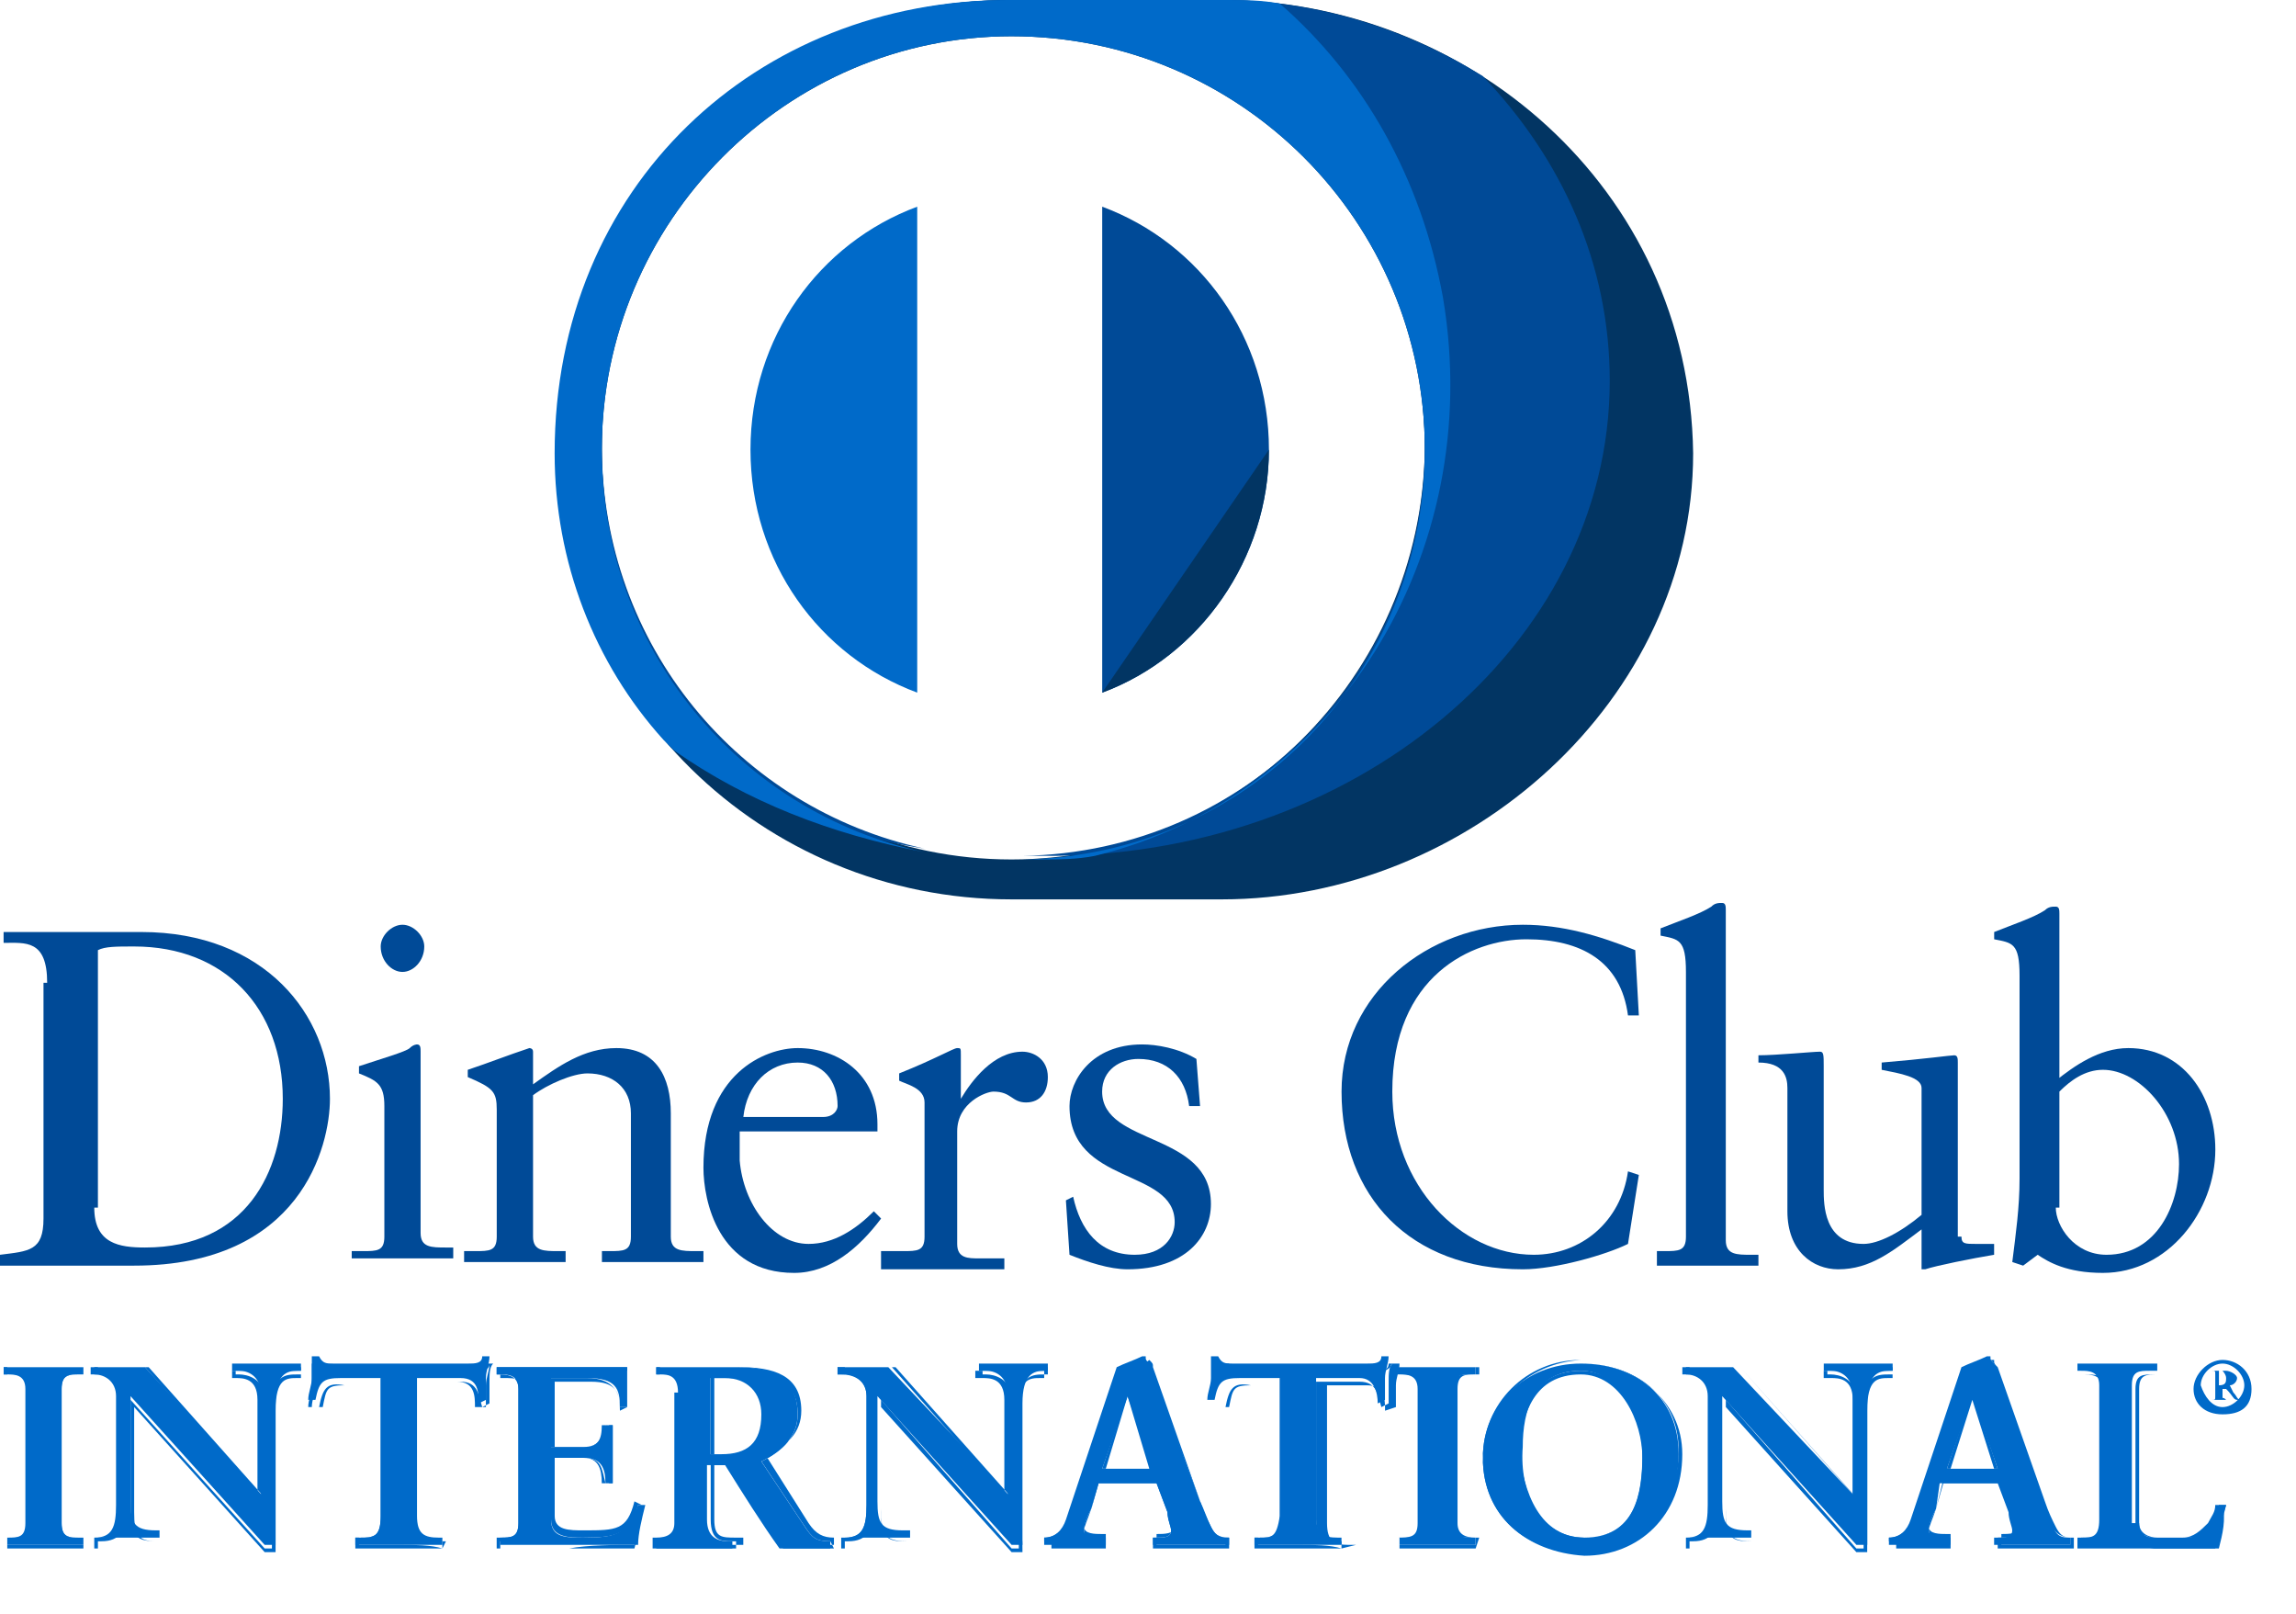 <svg width="37" height="26" viewBox="0 0 37 26" fill="none" xmlns="http://www.w3.org/2000/svg">
<path d="M12.094 7.245C12.094 9.056 13.204 10.575 14.781 11.159V3.33C13.204 3.915 12.094 5.434 12.094 7.245Z" fill="#006AC9"/>
<path d="M17.762 3.33V11.159C19.339 10.575 20.449 8.998 20.449 7.245C20.449 5.434 19.339 3.915 17.762 3.33Z" fill="#004A97"/>
<path d="M17.761 11.16C19.338 10.575 20.448 8.998 20.448 7.245L17.761 11.16Z" fill="#023563"/>
<path d="M19.689 0H16.3C12.269 0 8.997 2.98 8.997 7.303C8.997 11.276 12.269 14.49 16.3 14.49H19.689C23.662 14.49 27.285 11.276 27.285 7.303C27.226 2.98 23.604 0 19.689 0ZM16.3 13.847C12.62 13.847 9.698 10.867 9.698 7.245C9.698 3.564 12.678 0.584 16.3 0.584C19.981 0.584 22.961 3.564 22.961 7.245C22.903 10.926 19.923 13.847 16.3 13.847Z" fill="#023563"/>
<path d="M1.519 19.456C1.519 20.041 1.928 20.099 2.337 20.099C3.973 20.099 4.557 18.872 4.557 17.703C4.557 16.243 3.622 15.249 2.162 15.249C1.87 15.249 1.694 15.249 1.578 15.308V19.456H1.519ZM0.76 15.834C0.76 15.133 0.409 15.191 0.058 15.191V15.016C0.351 15.016 0.643 15.016 0.935 15.016C1.285 15.016 1.694 15.016 2.279 15.016C4.265 15.016 5.317 16.36 5.317 17.703C5.317 18.463 4.849 20.391 2.162 20.391C1.753 20.391 1.402 20.391 1.052 20.391C0.701 20.391 0.351 20.391 0 20.391V20.216C0.467 20.157 0.701 20.157 0.701 19.632V15.834H0.76Z" fill="#004A97"/>
<path d="M6.486 15.659C6.311 15.659 6.135 15.483 6.135 15.249C6.135 15.074 6.311 14.899 6.486 14.899C6.661 14.899 6.837 15.074 6.837 15.249C6.837 15.483 6.661 15.659 6.486 15.659ZM5.668 20.157H5.843C6.077 20.157 6.194 20.157 6.194 19.924V17.82C6.194 17.47 6.077 17.411 5.785 17.294V17.178C6.135 17.061 6.544 16.944 6.603 16.886C6.661 16.827 6.72 16.827 6.72 16.827C6.778 16.827 6.778 16.885 6.778 16.944V19.865C6.778 20.099 6.953 20.099 7.187 20.099H7.304V20.274C7.07 20.274 6.778 20.274 6.486 20.274C6.194 20.274 5.96 20.274 5.668 20.274C5.668 20.274 5.668 20.157 5.668 20.157Z" fill="#004A97"/>
<path d="M8.005 17.879C8.005 17.587 7.947 17.528 7.538 17.353V17.236C7.888 17.119 8.181 17.002 8.531 16.886C8.531 16.886 8.59 16.886 8.59 16.944V17.47C8.999 17.178 9.408 16.886 9.933 16.886C10.576 16.886 10.81 17.353 10.81 17.937V19.924C10.81 20.157 10.985 20.157 11.219 20.157H11.336V20.333C11.044 20.333 10.81 20.333 10.518 20.333C10.226 20.333 9.992 20.333 9.7 20.333V20.157H9.817C10.05 20.157 10.167 20.157 10.167 19.924V17.937C10.167 17.528 9.875 17.294 9.466 17.294C9.232 17.294 8.823 17.47 8.59 17.645V19.924C8.59 20.157 8.765 20.157 8.999 20.157H9.115V20.333C8.823 20.333 8.59 20.333 8.297 20.333C8.005 20.333 7.772 20.333 7.479 20.333V20.157H7.655C7.888 20.157 8.005 20.157 8.005 19.924V17.879Z" fill="#004A97"/>
<path d="M13.264 17.996C13.439 17.996 13.498 17.879 13.498 17.82C13.498 17.411 13.264 17.119 12.855 17.119C12.388 17.119 12.037 17.47 11.979 17.996H13.264ZM11.92 18.229C11.92 18.288 11.92 18.405 11.92 18.697C11.979 19.398 12.446 20.041 13.03 20.041C13.439 20.041 13.79 19.807 14.082 19.515L14.199 19.632C13.848 20.099 13.381 20.508 12.797 20.508C11.57 20.508 11.336 19.339 11.336 18.814C11.336 17.294 12.329 16.886 12.855 16.886C13.498 16.886 14.14 17.294 14.14 18.113C14.14 18.171 14.14 18.229 14.14 18.229H14.082H11.92Z" fill="#004A97"/>
<path d="M14.315 20.157H14.549C14.783 20.157 14.899 20.157 14.899 19.924V17.762C14.899 17.528 14.607 17.47 14.49 17.411V17.294C15.075 17.061 15.367 16.886 15.425 16.886C15.484 16.886 15.484 16.886 15.484 17.002V17.703C15.659 17.411 16.009 16.944 16.477 16.944C16.652 16.944 16.886 17.061 16.886 17.353C16.886 17.587 16.769 17.762 16.535 17.762C16.302 17.762 16.302 17.587 16.009 17.587C15.893 17.587 15.425 17.762 15.425 18.229V20.041C15.425 20.274 15.601 20.274 15.776 20.274H16.185V20.45C15.776 20.45 15.425 20.45 15.133 20.45C14.841 20.45 14.49 20.45 14.198 20.45V20.157H14.315Z" fill="#004A97"/>
<path d="M17.294 19.281C17.41 19.807 17.703 20.216 18.287 20.216C18.754 20.216 18.93 19.924 18.93 19.69C18.93 18.814 17.235 19.106 17.235 17.82C17.235 17.411 17.586 16.827 18.404 16.827C18.637 16.827 18.988 16.886 19.28 17.061L19.339 17.82H19.163C19.105 17.353 18.813 17.061 18.345 17.061C18.053 17.061 17.761 17.236 17.761 17.587C17.761 18.463 19.514 18.229 19.514 19.398C19.514 19.924 19.105 20.45 18.17 20.45C17.878 20.45 17.527 20.333 17.235 20.216L17.177 19.339L17.294 19.281Z" fill="#004A97"/>
<path d="M26.41 16.36H26.235C26.118 15.483 25.475 15.133 24.599 15.133C23.723 15.133 22.437 15.717 22.437 17.587C22.437 19.106 23.547 20.216 24.716 20.216C25.475 20.216 26.118 19.69 26.235 18.872L26.41 18.93L26.235 20.041C25.884 20.216 25.066 20.45 24.541 20.45C22.729 20.45 21.619 19.281 21.619 17.587C21.619 16.009 23.021 14.899 24.541 14.899C25.183 14.899 25.767 15.074 26.352 15.308L26.41 16.36Z" fill="#004A97"/>
<path d="M26.701 20.157H26.818C27.052 20.157 27.169 20.157 27.169 19.924V15.659C27.169 15.133 27.052 15.133 26.76 15.074V14.957C27.052 14.841 27.402 14.724 27.578 14.607C27.636 14.548 27.694 14.548 27.753 14.548C27.811 14.548 27.811 14.607 27.811 14.665V19.982C27.811 20.216 27.987 20.216 28.22 20.216H28.337V20.391C28.103 20.391 27.811 20.391 27.519 20.391C27.227 20.391 26.993 20.391 26.701 20.391V20.157Z" fill="#004A97"/>
<path d="M31.609 19.924C31.609 20.041 31.667 20.041 31.843 20.041C31.959 20.041 32.076 20.041 32.135 20.041V20.216C31.784 20.274 31.2 20.391 31.025 20.45H30.966V19.807C30.499 20.157 30.148 20.45 29.622 20.45C29.213 20.45 28.804 20.157 28.804 19.515V17.528C28.804 17.353 28.746 17.119 28.337 17.119V17.002C28.629 17.002 29.213 16.944 29.33 16.944C29.389 16.944 29.389 17.002 29.389 17.178V19.164C29.389 19.398 29.389 20.041 30.031 20.041C30.265 20.041 30.616 19.865 30.966 19.573V17.528C30.966 17.353 30.616 17.294 30.323 17.236V17.119C31.025 17.061 31.434 17.002 31.492 17.002C31.55 17.002 31.55 17.061 31.55 17.119V19.924H31.609Z" fill="#004A97"/>
<path d="M33.129 19.456C33.129 19.748 33.421 20.216 33.947 20.216C34.765 20.216 35.115 19.398 35.115 18.755C35.115 17.937 34.473 17.236 33.889 17.236C33.596 17.236 33.363 17.411 33.187 17.587V19.456H33.129ZM33.129 17.411C33.421 17.178 33.83 16.886 34.297 16.886C35.174 16.886 35.7 17.645 35.7 18.521C35.7 19.515 34.94 20.508 33.889 20.508C33.304 20.508 33.012 20.333 32.837 20.216L32.603 20.391L32.428 20.333C32.486 19.865 32.545 19.456 32.545 18.989V15.717C32.545 15.191 32.428 15.191 32.136 15.133V15.016C32.428 14.899 32.778 14.782 32.954 14.665C33.012 14.607 33.071 14.607 33.129 14.607C33.187 14.607 33.187 14.665 33.187 14.724V17.411H33.129Z" fill="#004A97"/>
<path d="M0.059 24.773H0.117C0.292 24.773 0.409 24.773 0.409 24.539V22.378C0.409 22.144 0.234 22.144 0.117 22.144H0.059V22.027C0.234 22.027 0.468 22.027 0.701 22.027C0.935 22.027 1.169 22.027 1.344 22.027V22.144H1.286C1.11 22.144 0.993 22.144 0.993 22.378V24.539C0.993 24.773 1.11 24.773 1.286 24.773H1.344V24.89C1.169 24.89 0.877 24.89 0.701 24.89C0.526 24.89 0.234 24.89 0.117 24.89V24.773H0.059Z" fill="#006AC9"/>
<path d="M1.344 24.89V24.773H1.286C1.11 24.773 0.935 24.773 0.935 24.539V22.378C0.935 22.144 1.11 22.144 1.286 22.144H1.344V22.027C1.169 22.027 0.935 22.027 0.701 22.027C0.526 22.027 0.292 22.027 0.117 22.027V22.144H0.175C0.351 22.144 0.526 22.144 0.526 22.378V24.539C0.526 24.773 0.351 24.773 0.175 24.773H0.117V24.89C0.292 24.89 0.526 24.89 0.701 24.89C0.877 24.89 1.11 24.89 1.344 24.89ZM1.344 24.948C1.169 24.948 0.877 24.948 0.701 24.948C0.526 24.948 0.234 24.948 0.117 24.948V24.773H0.175C0.351 24.773 0.468 24.773 0.468 24.539V22.378C0.468 22.144 0.351 22.144 0.175 22.144H0.059V22.027C0.234 22.027 0.468 22.027 0.701 22.027C0.935 22.027 1.169 22.027 1.344 22.027V22.144H1.286C1.11 22.144 0.993 22.144 0.993 22.378V24.539C0.993 24.773 1.11 24.773 1.286 24.773H1.344V24.948Z" fill="#006AC9"/>
<path d="M4.207 24.072V22.494C4.207 22.144 3.973 22.085 3.856 22.085H3.74V21.969C3.915 21.969 4.149 21.969 4.324 21.969C4.499 21.969 4.674 21.969 4.85 21.969V22.085H4.791C4.616 22.085 4.441 22.144 4.441 22.611V24.481C4.441 24.598 4.441 24.773 4.441 24.89H4.265L2.104 22.494V24.189C2.104 24.539 2.162 24.656 2.513 24.656H2.571V24.773C2.396 24.773 2.22 24.773 2.045 24.773C1.87 24.773 1.695 24.773 1.461 24.773H1.519C1.812 24.773 1.87 24.598 1.87 24.247V22.494C1.87 22.261 1.695 22.144 1.519 22.144V22.027C1.695 22.027 1.87 22.027 1.987 22.027C2.104 22.027 2.22 22.027 2.337 22.027L4.207 24.072Z" fill="#006AC9"/>
<path d="M4.265 24.948H4.382C4.382 24.832 4.382 24.656 4.382 24.539V22.67C4.382 22.144 4.616 22.144 4.791 22.144H4.85V22.027C4.674 22.027 4.499 22.027 4.382 22.027C4.207 22.027 4.032 22.027 3.798 22.027V22.144H3.856C3.973 22.144 4.265 22.202 4.265 22.553V24.13L2.396 22.027C2.279 22.027 2.162 22.027 2.045 22.027C1.87 22.027 1.753 22.027 1.578 22.027V22.144H1.636C1.812 22.144 2.045 22.319 2.045 22.553V24.306C2.045 24.656 1.928 24.832 1.636 24.832H1.578V24.948C1.753 24.948 1.928 24.948 2.104 24.948C2.279 24.948 2.454 24.948 2.629 24.948V24.832H2.513C2.162 24.832 2.104 24.715 2.104 24.306V22.553L4.265 24.948ZM4.441 25.007H4.265L2.162 22.67V24.364C2.162 24.715 2.22 24.832 2.513 24.832H2.629V24.948C2.454 24.948 2.279 24.948 2.104 24.948C1.928 24.948 1.753 24.948 1.519 24.948V24.773H1.578C1.87 24.773 1.928 24.598 1.928 24.247V22.494C1.928 22.261 1.753 22.144 1.578 22.144H1.461V22.027C1.636 22.027 1.812 22.027 1.928 22.027C2.045 22.027 2.162 22.027 2.337 22.027L4.149 24.072V22.553C4.149 22.202 3.915 22.202 3.798 22.202H3.74V22.085C3.915 22.085 4.149 22.085 4.324 22.085C4.499 22.085 4.674 22.085 4.85 22.085V22.202H4.791C4.616 22.202 4.441 22.202 4.441 22.728V24.598C4.441 24.715 4.441 24.832 4.441 25.007Z" fill="#006AC9"/>
<path d="M5.493 22.202C5.201 22.202 5.142 22.261 5.084 22.553H4.967C4.967 22.436 5.025 22.319 5.025 22.202C5.025 22.085 5.025 21.969 5.025 21.852H5.142C5.201 21.969 5.259 21.969 5.376 21.969H7.538C7.654 21.969 7.771 21.969 7.771 21.852H7.888C7.888 21.969 7.83 22.085 7.83 22.202C7.83 22.319 7.83 22.436 7.83 22.553L7.713 22.611C7.713 22.436 7.713 22.202 7.421 22.202H6.72V24.422C6.72 24.715 6.836 24.773 7.07 24.773H7.129V24.89C6.953 24.89 6.661 24.89 6.427 24.89C6.194 24.89 5.902 24.89 5.726 24.89V24.773H5.785C6.018 24.773 6.135 24.773 6.135 24.422V22.202H5.493Z" fill="#006AC9"/>
<path d="M7.129 24.948C6.953 24.948 6.661 24.948 6.427 24.948C6.194 24.948 5.902 24.948 5.726 24.948V24.773H5.785C6.018 24.773 6.135 24.773 6.135 24.423V22.202H5.493H6.194V24.423C6.194 24.773 6.077 24.773 5.843 24.773H5.785V24.89C5.96 24.89 6.252 24.89 6.486 24.89C6.661 24.89 6.953 24.89 7.129 24.948V24.832H7.07C6.895 24.832 6.72 24.773 6.72 24.481V22.261H7.421C7.713 22.261 7.713 22.494 7.771 22.67L7.888 22.611C7.888 22.494 7.888 22.378 7.888 22.261C7.888 22.144 7.888 22.027 7.947 21.969H7.888C7.888 22.085 7.771 22.085 7.654 22.085H5.493C5.376 22.085 5.259 22.085 5.259 21.969H5.084C5.084 22.085 5.084 22.202 5.084 22.319C5.084 22.436 5.025 22.553 5.025 22.67H5.142C5.201 22.378 5.259 22.261 5.551 22.319C5.259 22.319 5.259 22.378 5.201 22.67H4.967C4.967 22.553 5.025 22.436 5.025 22.319C5.025 22.202 5.025 22.085 5.025 21.969H5.142C5.142 22.085 5.259 22.085 5.376 22.085H7.538C7.654 22.085 7.713 22.085 7.771 21.969H7.888C7.888 22.085 7.83 22.202 7.83 22.319C7.83 22.436 7.83 22.553 7.83 22.67H7.654C7.654 22.494 7.654 22.261 7.362 22.261H6.72V24.481C6.72 24.773 6.836 24.832 7.07 24.832H7.187L7.129 24.948Z" fill="#006AC9"/>
<path d="M8.004 24.773H8.062C8.238 24.773 8.354 24.773 8.354 24.539V22.378C8.354 22.144 8.179 22.144 8.062 22.144H8.004V22.027C8.238 22.027 8.705 22.027 9.056 22.027C9.406 22.027 9.815 22.027 10.107 22.027C10.107 22.202 10.107 22.494 10.107 22.67H9.99C9.99 22.378 9.932 22.202 9.465 22.202H8.88V23.312H9.406C9.64 23.312 9.698 23.196 9.757 22.962H9.874C9.874 23.137 9.874 23.312 9.874 23.429C9.874 23.605 9.874 23.721 9.874 23.897H9.757C9.757 23.663 9.698 23.488 9.406 23.488H8.88V24.481C8.88 24.773 9.114 24.773 9.406 24.773C9.932 24.773 10.107 24.715 10.283 24.247H10.399C10.341 24.481 10.283 24.715 10.283 24.89C9.99 24.89 9.523 24.89 9.172 24.89C8.822 24.89 8.296 24.89 8.062 24.89V24.773H8.004Z" fill="#006AC9"/>
<path d="M10.224 24.89C10.283 24.656 10.283 24.481 10.341 24.247H10.283C10.166 24.715 9.932 24.773 9.406 24.773C9.172 24.773 8.88 24.773 8.88 24.481V23.488H9.406C9.698 23.488 9.698 23.663 9.757 23.897H9.874C9.874 23.721 9.874 23.605 9.874 23.429C9.874 23.254 9.874 23.137 9.874 22.962H9.757C9.757 23.196 9.64 23.312 9.406 23.312H8.88V22.202H9.465C9.874 22.202 9.99 22.436 9.99 22.67H10.107C10.107 22.553 10.107 22.378 10.107 22.261C10.107 22.202 10.107 22.144 10.107 22.085C9.815 22.085 9.406 22.085 9.056 22.085C8.705 22.085 8.296 22.085 8.062 22.085V22.202H8.121C8.296 22.202 8.471 22.202 8.471 22.436V24.598C8.471 24.832 8.296 24.832 8.121 24.832H8.062V24.948C8.296 24.948 8.763 24.948 9.172 24.948C9.465 24.89 9.932 24.89 10.224 24.89ZM10.224 24.948C9.932 24.948 9.465 24.948 9.114 24.948C8.763 24.948 8.238 24.948 8.004 24.948V24.773H8.062C8.238 24.773 8.354 24.773 8.354 24.539V22.378C8.354 22.202 8.238 22.144 8.062 22.144H8.004V22.027C8.238 22.027 8.705 22.027 9.056 22.027C9.406 22.027 9.815 22.027 10.107 22.027C10.107 22.085 10.107 22.144 10.107 22.261C10.107 22.378 10.107 22.553 10.107 22.67L9.99 22.728C9.99 22.436 9.932 22.261 9.523 22.261H8.939V23.312H9.406C9.64 23.312 9.698 23.196 9.698 22.962H9.815C9.815 23.137 9.815 23.312 9.815 23.429C9.815 23.605 9.815 23.721 9.815 23.897H9.698C9.698 23.663 9.64 23.488 9.406 23.488H8.939V24.423C8.939 24.656 9.172 24.656 9.406 24.656C9.932 24.656 10.107 24.656 10.224 24.189L10.341 24.247C10.341 24.481 10.283 24.715 10.224 24.948Z" fill="#006AC9"/>
<path d="M11.451 23.429H11.627C12.036 23.429 12.269 23.254 12.269 22.787C12.269 22.436 12.036 22.202 11.685 22.202C11.568 22.202 11.51 22.202 11.451 22.202V23.429ZM10.926 22.436C10.926 22.144 10.75 22.144 10.633 22.144H10.575V22.027C10.692 22.027 10.984 22.027 11.218 22.027C11.451 22.027 11.685 22.027 11.86 22.027C12.386 22.027 12.854 22.144 12.854 22.787C12.854 23.137 12.62 23.371 12.269 23.546L12.97 24.598C13.087 24.773 13.146 24.832 13.38 24.832V24.948C13.263 24.948 13.087 24.948 12.97 24.948C12.854 24.948 12.678 24.948 12.562 24.948C12.269 24.539 11.977 24.072 11.685 23.605H11.393V24.481C11.393 24.773 11.568 24.832 11.744 24.832H11.802V24.948C11.568 24.948 11.335 24.948 11.101 24.948C10.926 24.948 10.692 24.948 10.517 24.948V24.773H10.575C10.75 24.773 10.867 24.715 10.867 24.539V22.436H10.926Z" fill="#006AC9"/>
<path d="M11.686 23.429C12.095 23.429 12.329 23.312 12.329 22.787C12.329 22.436 12.095 22.202 11.745 22.202C11.628 22.202 11.569 22.202 11.511 22.202V23.429H11.686ZM11.453 23.429V22.144C11.511 22.144 11.569 22.144 11.686 22.144C12.037 22.144 12.329 22.378 12.329 22.787C12.329 23.312 12.095 23.429 11.686 23.429H11.453ZM11.453 23.546H11.745C12.037 24.014 12.271 24.481 12.621 24.89C12.738 24.89 12.855 24.89 13.03 24.89C13.147 24.89 13.322 24.89 13.439 24.89V24.773C13.264 24.773 13.147 24.715 13.03 24.539L12.329 23.429C12.68 23.312 12.913 23.079 12.913 22.728C12.913 22.144 12.446 22.027 11.92 22.027C11.686 22.027 11.511 22.027 11.277 22.027C11.044 22.027 10.81 22.027 10.635 22.027V22.144H10.693C10.81 22.144 10.985 22.144 10.985 22.494V24.598C10.985 24.773 10.81 24.832 10.693 24.832H10.576V24.948C10.752 24.948 10.985 24.948 11.16 24.948C11.394 24.948 11.628 24.948 11.862 24.948V24.832H11.803C11.628 24.832 11.453 24.832 11.453 24.481V23.546ZM13.439 24.948C13.322 24.948 13.147 24.948 13.03 24.948C12.913 24.948 12.796 24.948 12.621 24.948C12.329 24.539 12.037 24.072 11.745 23.605H11.511V24.481C11.511 24.773 11.628 24.773 11.862 24.773H11.978V24.89C11.745 24.89 11.511 24.89 11.277 24.89C11.102 24.89 10.868 24.89 10.693 24.89V24.773H10.752C10.927 24.773 11.044 24.715 11.044 24.539V22.436C11.044 22.144 10.868 22.144 10.752 22.144H10.576V22.027C10.693 22.027 10.985 22.027 11.219 22.027C11.453 22.027 11.686 22.027 11.862 22.027C12.387 22.027 12.855 22.202 12.855 22.787C12.855 23.137 12.621 23.371 12.271 23.546L12.972 24.598C13.088 24.773 13.147 24.832 13.381 24.832L13.439 24.948Z" fill="#006AC9"/>
<path d="M16.243 24.072V22.494C16.243 22.144 16.009 22.085 15.893 22.085H15.776V21.969C15.951 21.969 16.185 21.969 16.36 21.969C16.535 21.969 16.711 21.969 16.886 21.969V22.085H16.827C16.652 22.085 16.477 22.144 16.477 22.611V24.481C16.477 24.598 16.477 24.773 16.477 24.89H16.302L14.14 22.494V24.189C14.14 24.539 14.198 24.656 14.549 24.656H14.666V24.773C14.49 24.773 14.315 24.773 14.14 24.773C13.964 24.773 13.789 24.773 13.556 24.773H13.614C13.906 24.773 13.964 24.598 13.964 24.247V22.494C13.964 22.261 13.789 22.144 13.556 22.144H13.497V22.027C13.672 22.027 13.789 22.027 13.964 22.027C14.081 22.027 14.198 22.027 14.315 22.027L16.243 24.072Z" fill="#006AC9"/>
<path d="M16.302 24.948H16.418C16.418 24.832 16.418 24.656 16.418 24.539V22.67C16.418 22.144 16.652 22.144 16.827 22.144H16.886V22.027C16.711 22.027 16.535 22.027 16.418 22.027C16.243 22.027 16.068 22.027 15.834 22.027V22.144H15.893C16.009 22.144 16.302 22.202 16.302 22.553V24.13L14.432 22.027C14.315 22.027 14.198 22.027 14.081 22.027C13.906 22.027 13.789 22.027 13.614 22.027V22.144H13.672C13.848 22.144 14.081 22.319 14.081 22.553V24.306C14.081 24.656 13.964 24.832 13.672 24.832H13.614V24.948C13.789 24.948 13.964 24.948 14.14 24.948C14.315 24.948 14.49 24.948 14.666 24.948V24.832H14.607C14.257 24.832 14.198 24.715 14.198 24.306V22.553L16.302 24.948ZM16.477 25.007H16.302L14.198 22.67V24.364C14.198 24.715 14.257 24.832 14.549 24.832H14.666V24.948C14.49 24.948 14.315 24.948 14.14 24.948C13.964 24.948 13.789 24.948 13.556 24.948V24.773H13.614C13.906 24.773 13.964 24.598 13.964 24.247V22.494C13.964 22.261 13.789 22.144 13.614 22.144H13.497V22.027C13.672 22.027 13.848 22.027 13.964 22.027C14.081 22.027 14.198 22.027 14.373 22.027L16.185 24.072V22.553C16.185 22.202 15.951 22.202 15.834 22.202H15.717V22.085C15.893 22.085 16.126 22.085 16.302 22.085C16.477 22.085 16.652 22.085 16.827 22.085V22.202H16.769C16.594 22.202 16.418 22.202 16.418 22.728V24.598C16.477 24.715 16.477 24.832 16.477 25.007Z" fill="#006AC9"/>
<path d="M18.171 22.494L17.762 23.663H18.521L18.171 22.494ZM17.587 24.306C17.528 24.422 17.47 24.539 17.47 24.656C17.47 24.773 17.645 24.773 17.762 24.773H17.82V24.89C17.645 24.89 17.47 24.89 17.295 24.89C17.119 24.89 17.002 24.89 16.827 24.89V24.773C17.002 24.773 17.119 24.656 17.178 24.481L17.82 22.553C17.879 22.378 17.937 22.202 17.996 22.027C18.113 21.969 18.288 21.91 18.405 21.852C18.405 21.852 18.405 21.852 18.463 21.852C18.463 21.91 18.463 21.91 18.521 21.969L19.34 24.189C19.398 24.306 19.456 24.481 19.515 24.598C19.573 24.715 19.632 24.773 19.807 24.773V24.89C19.632 24.89 19.456 24.89 19.223 24.89C18.989 24.89 18.814 24.89 18.58 24.89V24.773H18.638C18.755 24.773 18.872 24.773 18.872 24.656C18.872 24.598 18.814 24.481 18.814 24.364L18.638 23.897H17.704L17.587 24.306Z" fill="#006AC9"/>
<path d="M17.82 23.663H18.58L18.171 22.494L17.82 23.663ZM17.762 23.663L18.171 22.436L18.58 23.663H17.762ZM18.58 24.89C18.814 24.89 18.989 24.89 19.164 24.89C19.34 24.89 19.515 24.89 19.748 24.89V24.773C19.632 24.773 19.515 24.715 19.456 24.598C19.398 24.539 19.34 24.364 19.34 24.189L18.58 22.027C18.58 21.969 18.58 21.969 18.521 21.91C18.463 21.969 18.288 22.027 18.171 22.085C18.171 22.261 18.054 22.436 17.996 22.611L17.353 24.539C17.295 24.715 17.119 24.831 16.944 24.831V24.948C17.061 24.948 17.236 24.948 17.353 24.948C17.528 24.948 17.704 24.948 17.82 24.948V24.831C17.704 24.831 17.47 24.831 17.47 24.656C17.47 24.598 17.528 24.481 17.587 24.306L17.704 23.838H18.697L18.872 24.306C18.93 24.423 18.93 24.539 18.93 24.598C18.93 24.715 18.755 24.715 18.638 24.715V24.89H18.58ZM19.807 24.948C19.632 24.948 19.456 24.948 19.223 24.948C18.989 24.948 18.814 24.948 18.58 24.948V24.773H18.638C18.755 24.773 18.872 24.773 18.872 24.656C18.872 24.598 18.814 24.481 18.814 24.364L18.638 23.897H17.704L17.587 24.306C17.528 24.423 17.47 24.539 17.47 24.598C17.47 24.715 17.645 24.715 17.762 24.715H17.82V24.831C17.645 24.831 17.47 24.831 17.295 24.831C17.119 24.831 17.002 24.831 16.827 24.831V24.773C17.002 24.773 17.119 24.656 17.178 24.539L17.82 22.611C17.879 22.436 17.937 22.261 17.996 22.085C18.113 22.027 18.288 21.969 18.346 21.91C18.346 21.91 18.346 21.91 18.405 21.91H18.463C18.463 21.969 18.463 21.969 18.521 22.027L19.34 24.189C19.398 24.364 19.456 24.481 19.515 24.598C19.573 24.715 19.632 24.773 19.748 24.773H19.807V24.948Z" fill="#006AC9"/>
<path d="M19.982 22.202C19.69 22.202 19.631 22.261 19.573 22.553H19.456C19.456 22.436 19.515 22.319 19.515 22.202C19.515 22.085 19.515 21.969 19.515 21.852H19.631C19.69 21.969 19.748 21.969 19.865 21.969H22.027C22.144 21.969 22.261 21.969 22.261 21.852H22.377C22.377 21.969 22.319 22.085 22.319 22.202C22.319 22.319 22.319 22.436 22.319 22.553L22.202 22.611C22.202 22.436 22.144 22.202 21.91 22.202H21.209V24.422C21.209 24.715 21.326 24.773 21.559 24.773H21.618V24.89C21.443 24.89 21.15 24.89 20.917 24.89C20.683 24.89 20.391 24.89 20.216 24.89V24.773H20.274C20.508 24.773 20.625 24.773 20.625 24.422V22.202H19.982Z" fill="#006AC9"/>
<path d="M21.618 24.948C21.443 24.948 21.151 24.948 20.917 24.948C20.683 24.948 20.391 24.948 20.216 24.948V24.773H20.274C20.508 24.773 20.567 24.773 20.625 24.423V22.202H19.982H20.683V24.423C20.683 24.773 20.567 24.773 20.333 24.773H20.274V24.89C20.45 24.89 20.742 24.89 20.976 24.89C21.151 24.89 21.443 24.89 21.618 24.948V24.832H21.56C21.385 24.832 21.209 24.773 21.209 24.481V22.261H21.91C22.203 22.261 22.203 22.494 22.261 22.67L22.378 22.611C22.378 22.494 22.378 22.378 22.378 22.261C22.378 22.144 22.378 22.027 22.436 21.969H22.378C22.378 22.085 22.261 22.085 22.144 22.085H19.982C19.866 22.085 19.807 22.085 19.749 21.969H19.69C19.69 22.085 19.69 22.202 19.69 22.319C19.69 22.436 19.632 22.553 19.632 22.67H19.749C19.807 22.378 19.866 22.261 20.158 22.319C19.866 22.319 19.866 22.378 19.807 22.67H19.632C19.632 22.553 19.69 22.436 19.69 22.319C19.69 22.202 19.69 22.085 19.69 21.969H19.807C19.807 22.085 19.924 22.085 20.041 22.085H22.203C22.32 22.085 22.378 22.085 22.436 21.969H22.553C22.553 22.085 22.495 22.202 22.495 22.319C22.495 22.436 22.495 22.553 22.495 22.67L22.32 22.728C22.32 22.553 22.32 22.319 22.027 22.319H21.385V24.539C21.385 24.832 21.502 24.89 21.735 24.89H21.852L21.618 24.948Z" fill="#006AC9"/>
<path d="M22.494 24.773C22.728 24.773 22.845 24.773 22.845 24.539V22.378C22.845 22.144 22.669 22.144 22.553 22.144H22.494V22.027C22.669 22.027 22.903 22.027 23.137 22.027C23.37 22.027 23.604 22.027 23.779 22.027V22.144H23.721C23.546 22.144 23.429 22.144 23.429 22.378V24.539C23.429 24.773 23.604 24.773 23.721 24.773H23.779V24.89C23.604 24.89 23.312 24.89 23.137 24.89C22.962 24.89 22.669 24.89 22.553 24.89V24.773H22.494Z" fill="#006AC9"/>
<path d="M23.78 24.89V24.773H23.721C23.546 24.773 23.371 24.773 23.371 24.539V22.378C23.371 22.144 23.546 22.144 23.721 22.144H23.78V22.027C23.604 22.027 23.371 22.027 23.137 22.027C22.962 22.027 22.728 22.027 22.553 22.027V22.144H22.611C22.786 22.144 22.962 22.144 22.962 22.378V24.539C22.962 24.773 22.786 24.773 22.611 24.773H22.553V24.89C22.728 24.89 22.962 24.89 23.137 24.89C23.312 24.89 23.546 24.89 23.78 24.89ZM23.78 24.948C23.604 24.948 23.312 24.948 23.137 24.948C22.962 24.948 22.67 24.948 22.553 24.948V24.773H22.611C22.786 24.773 22.903 24.773 22.903 24.539V22.378C22.903 22.202 22.786 22.144 22.611 22.144H22.553V22.027C22.728 22.027 22.962 22.027 23.195 22.027C23.429 22.027 23.663 22.027 23.838 22.027V22.144H23.78C23.604 22.144 23.488 22.144 23.488 22.378V24.539C23.488 24.715 23.604 24.773 23.78 24.773H23.838L23.78 24.948Z" fill="#006AC9"/>
<path d="M25.532 24.773C26.35 24.773 26.467 24.072 26.467 23.429C26.467 22.845 26.117 22.085 25.474 22.085C24.715 22.085 24.539 22.728 24.539 23.312C24.481 24.072 24.831 24.773 25.532 24.773ZM25.474 21.969C26.35 21.969 27.052 22.494 27.052 23.429C27.052 24.364 26.35 25.007 25.474 25.007C24.598 25.007 23.896 24.423 23.896 23.488C23.896 22.611 24.598 21.969 25.474 21.969Z" fill="#006AC9"/>
<path d="M24.481 23.312C24.481 22.728 24.715 22.085 25.474 22.085C26.175 22.085 26.526 22.845 26.526 23.429C26.526 24.014 26.409 24.773 25.532 24.773C26.35 24.773 26.467 24.072 26.467 23.488C26.467 22.903 26.117 22.144 25.474 22.144C24.715 22.144 24.539 22.787 24.481 23.312C24.539 24.072 24.831 24.773 25.532 24.773C24.831 24.831 24.481 24.072 24.481 23.312ZM23.896 23.488C23.896 22.611 24.598 21.91 25.474 21.91C24.598 21.969 23.955 22.611 23.896 23.488C23.955 24.364 24.598 24.948 25.474 24.948C26.35 24.948 27.052 24.306 27.052 23.371C27.052 22.494 26.35 21.969 25.474 21.969C26.35 21.969 27.11 22.553 27.11 23.429C27.11 24.423 26.409 25.065 25.532 25.065C24.598 25.007 23.896 24.423 23.896 23.488Z" fill="#006AC9"/>
<path d="M29.857 24.072V22.494C29.857 22.144 29.624 22.085 29.507 22.085H29.39V21.969C29.565 21.969 29.799 21.969 29.974 21.969C30.149 21.969 30.325 21.969 30.5 21.969V22.085H30.442C30.266 22.085 30.091 22.144 30.091 22.611V24.481C30.091 24.598 30.091 24.773 30.091 24.89H29.916L27.754 22.494V24.189C27.754 24.539 27.812 24.656 28.163 24.656H28.221V24.773C28.046 24.773 27.871 24.773 27.696 24.773C27.52 24.773 27.345 24.773 27.111 24.773H27.17C27.462 24.773 27.52 24.598 27.52 24.247V22.494C27.52 22.261 27.345 22.144 27.17 22.144H27.111V22.027C27.287 22.027 27.404 22.027 27.579 22.027C27.696 22.027 27.812 22.027 27.929 22.027L29.857 24.072Z" fill="#006AC9"/>
<path d="M29.915 24.948H30.032C30.032 24.832 30.032 24.656 30.032 24.539V22.67C30.032 22.144 30.266 22.144 30.441 22.144H30.499V22.027C30.324 22.027 30.149 22.027 30.032 22.027C29.857 22.027 29.681 22.027 29.448 22.027V22.144H29.506C29.623 22.144 29.915 22.202 29.915 22.553V24.13L28.045 22.027C27.928 22.027 27.812 22.027 27.695 22.027C27.52 22.027 27.403 22.027 27.227 22.027V22.144H27.286C27.461 22.144 27.695 22.319 27.695 22.553V24.306C27.695 24.656 27.578 24.832 27.286 24.832H27.227V24.948C27.403 24.948 27.578 24.948 27.753 24.948C27.928 24.948 28.104 24.948 28.279 24.948V24.832H28.221C27.87 24.832 27.812 24.715 27.812 24.306V22.553L29.915 24.948ZM30.09 25.007H29.915L27.812 22.67V24.364C27.812 24.715 27.87 24.832 28.162 24.832H28.279V24.948C28.104 24.948 27.928 24.948 27.753 24.948C27.578 24.948 27.403 24.948 27.169 24.948V24.773H27.227C27.52 24.773 27.578 24.598 27.578 24.247V22.494C27.578 22.261 27.403 22.144 27.227 22.144H27.169V22.027C27.344 22.027 27.52 22.027 27.636 22.027C27.753 22.027 27.87 22.027 28.045 22.027L29.857 24.072V22.553C29.857 22.202 29.623 22.202 29.506 22.202H29.389V22.085C29.564 22.085 29.798 22.085 29.973 22.085C30.149 22.085 30.324 22.085 30.499 22.085V22.202H30.441C30.266 22.202 30.09 22.202 30.09 22.728V24.598C30.09 24.715 30.09 24.832 30.09 25.007Z" fill="#006AC9"/>
<path d="M31.784 22.494L31.375 23.663H32.193L31.784 22.494ZM31.2 24.306C31.142 24.422 31.083 24.539 31.083 24.656C31.083 24.773 31.258 24.773 31.375 24.773H31.434V24.89C31.258 24.89 31.083 24.89 30.908 24.89C30.733 24.89 30.616 24.89 30.44 24.89V24.773C30.616 24.773 30.733 24.656 30.791 24.481L31.434 22.553C31.492 22.378 31.55 22.202 31.609 22.027C31.726 21.969 31.901 21.91 32.018 21.852C32.018 21.852 32.018 21.852 32.076 21.852C32.076 21.91 32.076 21.91 32.135 21.969L32.894 24.13C32.953 24.247 33.011 24.422 33.07 24.539C33.128 24.773 33.245 24.773 33.362 24.773V24.89C33.187 24.89 33.011 24.89 32.778 24.89C32.602 24.89 32.368 24.89 32.135 24.89V24.773H32.193C32.31 24.773 32.427 24.773 32.427 24.656C32.427 24.598 32.368 24.481 32.368 24.364L32.193 23.897H31.258L31.2 24.306Z" fill="#006AC9"/>
<path d="M31.434 23.663H32.135L31.784 22.553L31.434 23.663ZM31.375 23.663L31.784 22.436L32.193 23.663H31.375ZM32.193 24.89C32.427 24.89 32.602 24.89 32.778 24.89C32.953 24.89 33.128 24.89 33.362 24.89V24.773C33.245 24.773 33.128 24.715 33.07 24.598C33.011 24.481 32.953 24.306 32.894 24.189L32.135 22.027C32.135 21.969 32.135 21.969 32.076 21.91C32.018 21.969 31.843 22.027 31.726 22.085C31.726 22.261 31.609 22.436 31.55 22.611L30.908 24.539C30.849 24.715 30.674 24.831 30.557 24.831V24.948C30.674 24.948 30.849 24.948 30.966 24.948C31.142 24.948 31.317 24.948 31.434 24.948V24.831C31.317 24.831 31.083 24.831 31.083 24.656C31.083 24.598 31.142 24.481 31.2 24.306L31.317 23.838H32.31L32.485 24.306C32.544 24.423 32.544 24.539 32.544 24.598C32.544 24.715 32.368 24.715 32.252 24.715V24.89H32.193ZM33.42 24.948C33.245 24.948 33.07 24.948 32.836 24.948C32.661 24.948 32.427 24.948 32.193 24.948V24.773H32.252C32.368 24.773 32.485 24.773 32.485 24.656C32.485 24.598 32.427 24.481 32.427 24.364L32.252 23.897H31.317L31.2 24.306C31.142 24.423 31.083 24.539 31.083 24.598C31.083 24.715 31.258 24.715 31.375 24.715H31.434V24.831C31.258 24.831 31.083 24.831 30.908 24.831C30.733 24.831 30.616 24.831 30.44 24.831V24.773C30.616 24.773 30.733 24.656 30.791 24.539L31.434 22.611C31.492 22.436 31.55 22.261 31.609 22.085C31.726 22.027 31.901 21.969 32.018 21.91C32.018 21.91 32.018 21.91 32.076 21.91H32.135C32.135 21.969 32.135 21.969 32.193 22.027L32.953 24.189C33.011 24.364 33.07 24.481 33.128 24.598C33.187 24.715 33.245 24.773 33.362 24.773H33.42V24.948Z" fill="#006AC9"/>
<path d="M34.472 24.539C34.472 24.715 34.589 24.773 34.706 24.773C34.881 24.773 35.056 24.773 35.231 24.773C35.407 24.773 35.582 24.656 35.64 24.539C35.699 24.423 35.757 24.306 35.757 24.247H35.874C35.816 24.481 35.757 24.715 35.699 24.948C35.348 24.948 34.939 24.948 34.589 24.948C34.238 24.948 33.829 24.948 33.478 24.948V24.773H33.537C33.712 24.773 33.829 24.773 33.829 24.481V22.319C33.829 22.085 33.654 22.085 33.537 22.085H33.478V21.969C33.712 21.969 33.888 21.969 34.121 21.969C34.355 21.969 34.53 21.969 34.764 21.969V22.085H34.647C34.472 22.085 34.355 22.085 34.355 22.319V24.539H34.472Z" fill="#006AC9"/>
<path d="M35.699 24.89C35.757 24.656 35.816 24.423 35.874 24.247H35.816C35.816 24.364 35.757 24.423 35.699 24.539C35.641 24.656 35.465 24.773 35.29 24.773C35.173 24.773 35.056 24.773 34.998 24.773C34.939 24.773 34.822 24.773 34.764 24.773C34.647 24.773 34.472 24.715 34.472 24.539V22.378C34.472 22.144 34.589 22.144 34.764 22.144H34.822V22.027C34.589 22.027 34.413 22.027 34.18 22.027C33.946 22.027 33.771 22.027 33.537 22.027V22.144H33.596C33.771 22.144 33.946 22.144 33.946 22.378V24.539C33.946 24.832 33.771 24.832 33.596 24.832H33.537V24.948C33.888 24.948 34.238 24.948 34.647 24.948C34.998 24.89 35.348 24.89 35.699 24.89ZM35.757 24.948C35.407 24.948 34.998 24.948 34.647 24.948C34.297 24.948 33.888 24.948 33.537 24.948V24.773H33.596C33.771 24.773 33.888 24.773 33.888 24.539V22.378C33.888 22.202 33.771 22.144 33.596 22.144H33.537V22.027C33.771 22.027 34.005 22.027 34.18 22.027C34.413 22.027 34.589 22.027 34.822 22.027V22.144H34.706C34.53 22.144 34.413 22.144 34.413 22.378V24.539C34.413 24.715 34.53 24.715 34.647 24.773C34.706 24.773 34.822 24.773 34.881 24.773C34.998 24.773 35.115 24.773 35.173 24.773C35.348 24.773 35.465 24.656 35.582 24.539C35.641 24.423 35.699 24.364 35.699 24.247H35.816C35.874 24.481 35.816 24.715 35.757 24.948Z" fill="#006AC9"/>
<path d="M35.758 22.319C35.874 22.319 35.874 22.261 35.874 22.202C35.874 22.144 35.816 22.085 35.816 22.085H35.758V22.319ZM35.641 22.553C35.699 22.553 35.699 22.553 35.699 22.494V22.144C35.699 22.085 35.699 22.085 35.641 22.085H35.874C35.933 22.085 36.05 22.144 36.05 22.202C36.05 22.261 35.991 22.319 35.933 22.319L35.991 22.436C36.05 22.494 36.05 22.553 36.108 22.553H36.05C35.991 22.553 35.991 22.494 35.874 22.378H35.816V22.494C35.816 22.553 35.816 22.494 35.874 22.553H35.641ZM35.816 22.67C35.991 22.67 36.167 22.494 36.167 22.319C36.167 22.144 35.991 21.969 35.816 21.969C35.641 21.969 35.465 22.144 35.465 22.319C35.524 22.494 35.641 22.67 35.816 22.67ZM35.816 21.91C36.05 21.91 36.283 22.085 36.283 22.378C36.283 22.67 36.108 22.787 35.816 22.787C35.524 22.787 35.349 22.611 35.349 22.378C35.349 22.144 35.582 21.91 35.816 21.91Z" fill="#006AC9"/>
<path d="M25.941 6.135C25.941 4.265 25.181 2.571 23.896 1.227C22.669 0.467 21.208 0 19.689 0H16.3C12.269 0 8.997 2.98 8.997 7.303C8.997 9.115 9.698 10.751 10.808 12.036C11.977 12.854 13.379 13.438 14.898 13.672C11.918 13.029 9.698 10.4 9.698 7.187C9.698 3.506 12.678 0.526 16.3 0.526C19.981 0.526 22.961 3.506 22.961 7.187C22.961 10.809 20.098 13.73 16.476 13.789C16.593 13.789 16.651 13.789 16.768 13.789C21.793 13.847 25.941 10.4 25.941 6.135Z" fill="#004A97"/>
<path d="M16.242 0C12.21 0 8.938 2.98 8.938 7.303C8.938 9.056 9.581 10.692 10.691 11.919C10.75 11.978 10.808 12.036 10.867 12.094C12.035 12.912 13.379 13.438 14.898 13.73C11.918 13.088 9.698 10.459 9.698 7.245C9.698 3.564 12.678 0.584 16.3 0.584C19.981 0.584 22.961 3.564 22.961 7.245C22.961 10.867 20.098 13.789 16.476 13.847C16.592 13.847 16.651 13.847 16.768 13.847C17.06 13.847 17.352 13.847 17.644 13.789C21.5 12.854 23.954 8.939 23.253 4.791C22.903 2.863 21.968 1.227 20.624 0.058C20.332 -3.35193e-07 20.04 0 19.747 0H16.242Z" fill="#006AC9"/>
</svg>
